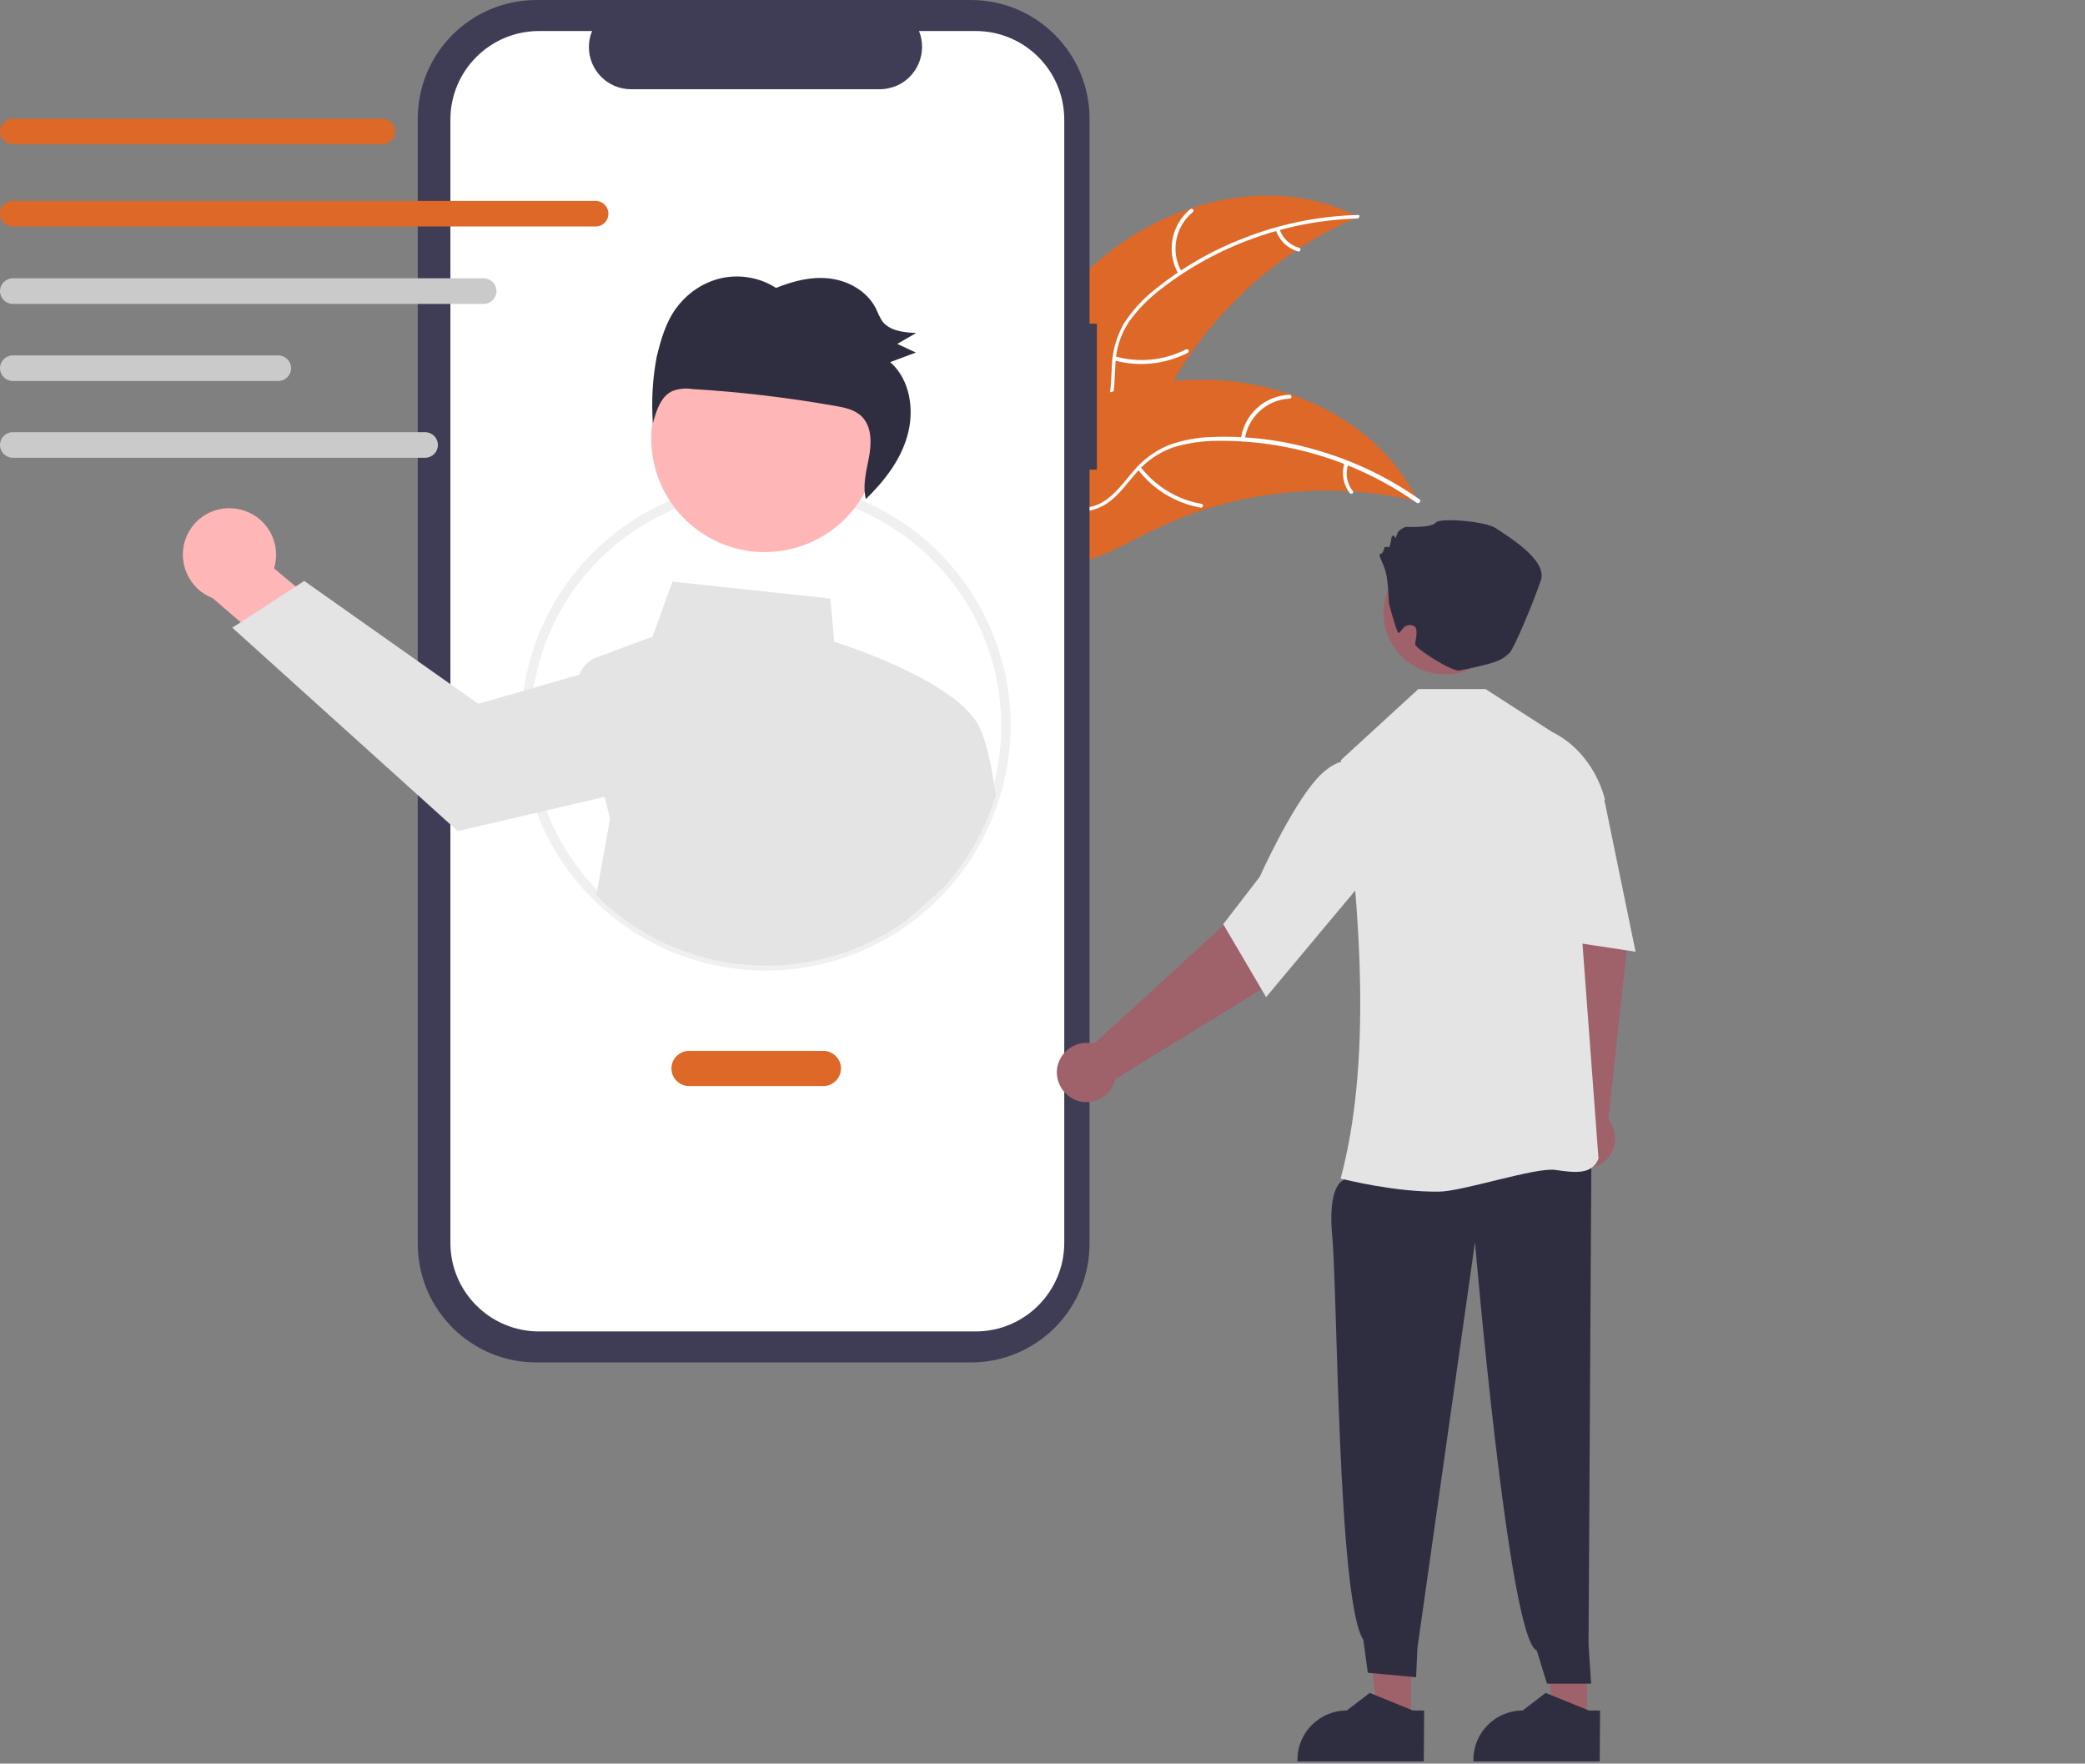 <?xml version="1.0" encoding="utf-8"?>
<!-- Generator: Adobe Illustrator 25.4.1, SVG Export Plug-In . SVG Version: 6.00 Build 0)  -->
<svg version="1.1" id="bf14dcc5-cada-4ad2-9919-ab0ceb639377"
	 xmlns="http://www.w3.org/2000/svg" xmlns:xlink="http://www.w3.org/1999/xlink" x="0px" y="0px" viewBox="0 0 651.8 551.3"
	 style="enable-background:new 0 0 651.8 551.3;" xml:space="preserve">
<rect x="0" y="0" width="651.8" height="551.3" fill="#808080" stroke="none"/>
<style type="text/css">
	.st0{fill:#DD6827;}
	.st1{fill:#FFFFFF;}
	.st2{fill:#3F3D56;}
	.st3{fill:#F0F0F0;}
	.st4{fill:#FFB6B6;}
	.st5{fill:#E4E4E4;}
	.st6{fill:#2F2E41;}
	.st7{fill:#CACACA;}
	.st8{fill:#9F616A;}
</style>
<path class="st0" d="M348.6,77.4c21.6-16,52.1-22.1,75.9-9.6c-26.8,11.6-48.7,32.4-61.6,58.6c-5,10.1-9.4,21.9-19.7,26.6
	c-6.4,2.9-13.9,2.3-20.5,0c-6.6-2.4-12.5-6.3-18.3-10.3l-1.7-0.2C312.9,117.6,327,93.4,348.6,77.4z"/>
<path class="st1" d="M424.3,68.3c-22.2,0.7-43.7,8.4-61.3,22c-3.8,2.9-7.2,6.3-10,10.2c-2.6,3.9-4.1,8.4-4.3,13.1
	c-0.3,4.3-0.1,8.8-1.5,13c-1.5,4.3-4.7,7.8-8.9,9.6c-5.1,2.3-10.8,2.7-16.3,2.8c-6.1,0.2-12.5,0.2-18.1,3.1
	c-0.7,0.4-1.2-0.7-0.5-1.1c9.7-5,21.1-1.8,31.3-4.7c4.8-1.4,9.2-4.2,11.1-9c1.7-4.2,1.5-8.8,1.8-13.2c0.2-4.6,1.5-9,3.7-12.9
	c2.6-4,5.8-7.6,9.6-10.6c8.4-6.8,17.7-12.2,27.8-16.1c11.4-4.5,23.6-7,35.9-7.3C425.2,67.1,425.1,68.3,424.3,68.3L424.3,68.3z"/>
<path class="st1" d="M368.4,85.6c-3.9-6.7-2.3-15.3,3.7-20.2c0.6-0.5,1.4,0.4,0.8,0.9c-5.6,4.6-7.1,12.6-3.4,18.8
	C369.9,85.7,368.8,86.2,368.4,85.6L368.4,85.6z"/>
<path class="st1" d="M348.6,111.4c7.4,2.1,15.3,1.3,22.2-2.2c0.7-0.3,1.2,0.7,0.5,1.1c-7.1,3.6-15.4,4.5-23.1,2.3
	C347.4,112.3,347.8,111.2,348.6,111.4L348.6,111.4z"/>
<path class="st1" d="M400,71.6c0.9,2.9,3.3,5.1,6.2,5.9c0.7,0.2,0.3,1.3-0.4,1.1c-3.2-0.9-5.8-3.3-6.9-6.5c-0.1-0.3,0-0.6,0.3-0.8
	C399.5,71.2,399.8,71.3,400,71.6L400,71.6z"/>
<path class="st0" d="M443.4,156.8c-0.5-0.1-0.9-0.2-1.4-0.3c-6.2-1.5-12.6-2.4-19-2.8c-0.5,0-1-0.1-1.5-0.1
	c-15.4-0.9-30.9,1.1-45.6,5.9c-5.8,1.9-11.5,4.3-17,7c-7.6,3.8-15.5,8.6-23.7,9.6c-0.9,0.1-1.7,0.2-2.6,0.2l-30.2-31.8
	c0-0.1-0.1-0.2-0.1-0.3l-1.3-1.2c0.3-0.2,0.6-0.3,0.8-0.5c0.2-0.1,0.3-0.2,0.5-0.3c0.1-0.1,0.2-0.1,0.3-0.2c0,0,0.1,0,0.1-0.1
	c0.1-0.1,0.2-0.1,0.3-0.2c1.6-0.9,3.2-1.8,4.8-2.7c0,0,0,0,0,0c12.4-6.8,25.4-12.6,38.9-16.3c0.4-0.1,0.8-0.2,1.2-0.3
	c6.1-1.6,12.3-2.7,18.6-3.3c3.4-0.3,6.9-0.5,10.3-0.4c8.9,0.1,17.8,1.6,26.2,4.4c16.8,5.7,31.7,16.7,39.6,32.3
	C443,156,443.2,156.4,443.4,156.8z"/>
<path class="st1" d="M442.9,157.2c-18.2-12.8-39.9-19.6-62.2-19.4c-4.8,0-9.6,0.7-14.1,2.1c-4.4,1.6-8.3,4.3-11.3,7.8
	c-2.9,3.3-5.4,7-9,9.5c-3.8,2.6-8.5,3.4-12.9,2.3c-5.5-1.2-10.2-4.4-14.7-7.6c-5-3.6-10.1-7.4-16.3-8.4c-0.8-0.1-0.5-1.3,0.2-1.2
	c10.8,1.8,17.9,11.3,27.9,15.1c4.7,1.8,9.9,2.1,14.3-0.5c3.8-2.3,6.5-6.1,9.4-9.5c2.9-3.5,6.6-6.3,10.8-8.1c4.5-1.7,9.2-2.6,14-2.7
	c10.8-0.4,21.5,0.9,31.9,3.9c11.8,3.3,23,8.6,33,15.7C444.3,156.7,443.5,157.6,442.9,157.2L442.9,157.2z"/>
<path class="st1" d="M387.9,137.3c1-7.7,7.4-13.6,15.2-13.9c0.8,0,0.8,1.2,0.1,1.2c-7.2,0.3-13.2,5.8-14.1,13
	C389,138.3,387.8,138,387.9,137.3L387.9,137.3z"/>
<path class="st1" d="M356.5,145.9c4.7,6.1,11.5,10.3,19.1,11.6c0.8,0.1,0.5,1.3-0.2,1.2c-7.9-1.4-15-5.7-19.8-12.1
	C355.1,145.9,356.1,145.3,356.5,145.9L356.5,145.9z"/>
<path class="st1" d="M421.5,145.1c-1,2.9-0.5,6,1.4,8.4c0.5,0.6-0.5,1.2-1,0.6c-2-2.7-2.6-6.1-1.6-9.3c0.1-0.3,0.4-0.5,0.7-0.5
	C421.4,144.5,421.6,144.8,421.5,145.1L421.5,145.1z"/>
<path class="st2" d="M342.9,101.2h-2.3V37.1C340.6,16.6,324,0,303.5,0H167.7c-20.5,0-37.1,16.6-37.1,37.1v351.7
	c0,20.5,16.6,37.1,37.1,37.1h135.8c20.5,0,37.1-16.6,37.1-37.1l0,0V146.8h2.3V101.2z"/>
<path class="st1" d="M305,9.7h-17.7c2.7,6.7-0.5,14.4-7.2,17.2c-1.6,0.6-3.3,1-5,1h-77.8c-7.3,0-13.2-5.9-13.2-13.2
	c0-1.7,0.3-3.4,1-5h-16.6c-15.3,0-27.7,12.4-27.7,27.7v351.1c0,15.3,12.4,27.7,27.7,27.7c0,0,0,0,0,0H305
	c15.3,0,27.7-12.4,27.7-27.7c0,0,0,0,0,0l0,0V37.4C332.7,22.1,320.3,9.7,305,9.7z"/>
<path class="st3" d="M239.4,303.4c-42.2,0-76.5-34.1-76.5-76.4c0,0,0-0.1,0-0.1c0-28.8,16.1-55.1,41.8-68.2
	c18.4-9.4,39.8-10.9,59.4-4.3c40,13.6,61.4,57.1,47.7,97.1C301.2,282.6,272.1,303.4,239.4,303.4L239.4,303.4z M239.4,153.4
	c-11.6,0-23.1,2.7-33.4,8c-36.2,18.4-50.6,62.7-32.1,98.9c18.4,36.2,62.7,50.6,98.9,32.1c3.4-1.7,6.6-3.7,9.7-5.9
	c4-2.9,7.6-6.1,11-9.7c27.5-29.8,25.7-76.3-4.1-103.8C275.7,160.4,257.9,153.4,239.4,153.4z"/>
<path class="st4" d="M73.6,159c7.9,1,13.6,8.2,12.6,16.2c-0.1,0.8-0.3,1.7-0.5,2.5l25.4,21.2l-9.1,18.6L66.5,187
	c-7.5-2.9-11.2-11.3-8.4-18.8C60.5,161.9,66.9,158.1,73.6,159L73.6,159z"/>
<path class="st5" d="M311,247.3c-0.5-5.5-2.6-15.3-4.4-19c-5.5-14.4-41-26.2-45.8-27.7l-1.2-13.5l-49.4-5.3L204,199l-17.7,6.6
	c-2.4,0.9-4.3,2.9-5.2,5.3l0,0l-15.9,4.6l-15.7,4.5l-54.4-38.4l-2.6,1.7l-17.2,11.2l-2.7,1.7l70.5,63.6l26.2-6.1l19.7-4.6l1.7,6.8
	l-4.3,24c26,26,67.1,29.3,97,7.8l11.2-9.9c7.8-8.4,13.5-18.5,16.8-29.5L311,247.3z"/>
<ellipse transform="matrix(0.987 -0.158 0.158 0.987 -18.676 39.572)" class="st4" cx="239.2" cy="137.1" rx="35.5" ry="35.5"/>
<path class="st6" d="M211.2,96.6c3.5-4.9,8.6-8.4,14.5-9.7c5.8-1.2,11.9-0.1,16.9,3.1c5.5-2.2,11.3-3.7,17.1-2.9s11.4,4,14.1,9.3
	c0.6,1.4,1.2,2.7,2,4c2.4,3.1,6.7,3.5,10.6,3.7c-2,1.1-3.9,2.3-5.9,3.4c1.9,0.9,3.9,1.8,5.8,2.7c-2.7,1-5.3,2-8,3
	c6.2,5.4,7.7,15.1,5.3,23.2c-2.2,7.7-7.3,14.1-12.9,19.6c-1.1-4.1,0.1-8.6,0.9-12.8c0.9-4.5,1-9.8-2.2-13c-2.1-2.1-5.3-2.8-8.2-3.3
	c-14.8-2.6-29.8-4.4-44.9-5.3c-2-0.3-4.1-0.1-6,0.6c-3.7,1.6-5.1,6.1-6.2,10.1c-0.5-7-0.1-14,1.2-20.8
	C206.6,106.2,208.1,100.9,211.2,96.6z"/>
<path class="st0" d="M257.4,339.5h-42c-3,0-5.5-2.5-5.5-5.5c0-3,2.5-5.5,5.5-5.5h42c3,0,5.5,2.5,5.5,5.5
	C262.9,337,260.4,339.5,257.4,339.5z"/>
<path class="st0" d="M119.5,45.1H4c-2.2,0-4-1.8-4-4c0-2.2,1.8-4,4-4h115.5c2.2,0,4,1.8,4,4S121.8,45.1,119.5,45.1z"/>
<path class="st0" d="M186.2,70.8H4c-2.2,0-4-1.8-4-4s1.8-4,4-4h182.2c2.2,0,4,1.8,4,4S188.5,70.8,186.2,70.8z"/>
<path class="st7" d="M151.2,95H4c-2.2,0-4-1.8-4-4s1.8-4,4-4h147.2c2.2,0,4,1.8,4,4S153.4,95,151.2,95z"/>
<path class="st7" d="M87,119.1H4c-2.2,0-4-1.8-4-4s1.8-4,4-4h83c2.2,0,4,1.8,4,4S89.2,119.1,87,119.1L87,119.1z"/>
<path class="st7" d="M132.9,143.1H4c-2.2,0-4-1.8-4-4c0-2.2,1.8-4,4-4h128.9c2.2,0,4,1.8,4,4C136.9,141.3,135.1,143.1,132.9,143.1
	L132.9,143.1z"/>
<polygon class="st8" points="496.1,536.2 485.7,536.2 480.8,496.3 496.1,496.3 "/>
<path class="st6" d="M500.1,550.6l-39.5,0v-0.5c0-8.5,6.9-15.4,15.4-15.4h0l7.2-5.5l13.5,5.5l3.5,0L500.1,550.6z"/>
<path class="st8" d="M490,348.5l-4.6-55.7l-3.6-20.9l20.1-4.4l6.7,28.6l-5.8,53.9c3.2,4,2.7,9.8-1.3,13.1c-4,3.2-9.8,2.7-13.1-1.3
	c-3.2-4-2.7-9.8,1.3-13.1C489.8,348.7,489.9,348.6,490,348.5L490,348.5z"/>
<polygon class="st8" points="441.1,536.2 430.7,536.2 425.8,496.3 441.1,496.3 "/>
<path class="st6" d="M424.5,361.1l-4.6,7.9c0,0-5,1.4-3.4,17.8s1.7,113.8,9.7,125.8l1.4,10.3l15.1,1.4l0.4-9.1l18-126.9
	c0,0,10.6,124.6,19.3,127.6l3.2,10.4l13.8,0l-0.8-12.2l0.9-154.4L424.5,361.1z"/>
<path class="st5" d="M419.4,368.5l-0.3-0.1c9.5-35.4,6.7-81.3,0.1-130.6l0-0.2l24.2-22.2h21l20.8,13.4c13.5,6.7,16.5,21,16.5,21.1
	l0,0.1l-8.2,28.8l6.2,83.2l0,0.1l0,0.1c-2,5.1-7.4,4.4-13.6,3.5c-6.2-0.8-29.2,6.8-36.2,6.8C436.1,372.7,420.4,368.7,419.4,368.5z"
	/>
<path class="st5" d="M480.8,240.1l9-3.9l11.9,14.6l9.6,46.7l-33-5L480.8,240.1z"/>
<path class="st8" d="M342.1,326.2l41.2-37.7l14.3-15.6l15.8,13.2l-18.5,22.8l-46.2,28.4c-1.2,5-6.2,8.1-11.1,7
	c-5-1.2-8.1-6.2-7-11.1c1.2-5,6.2-8.1,11.1-7C341.8,326.2,341.9,326.2,342.1,326.2L342.1,326.2z"/>
<path class="st5" d="M382.4,288.9l11.4-14.8c0.1-0.2,9.6-21.4,17.8-30.6c8.4-9.4,15.1-4.6,15.1-4.6l0.2,0.1l0.5,34.9l-31.6,37.8
	L382.4,288.9z"/>
<circle class="st8" cx="451.8" cy="191.5" r="19.3"/>
<path class="st6" d="M434.2,188.6c0,0-0.2-6.8-1-9.8s-2.6-5.6-1.7-5.6s1.3-2.1,1.3-2.1s0.9-0.4,1.3,0s0.9-3,0.9-3s0.4-1.3,0.9-0.4
	s0.4,0.4,0.9-0.9s2.6-2.1,2.6-2.1s8.1,0.4,9.4-1.3s15.8-0.4,18.8,1.7s16.3,9.8,14.1,16.3s-8.3,21.2-9.8,22.7
	c-2.4,2.3-4.1,3.2-15.7,5.5c-2.3,0.4-13.8-6.9-13.8-8.2s1.4-5.4-0.8-5.9c-3.4-0.8-3.8,3.4-4.6,2.1S434.2,188.6,434.2,188.6z"/>
<path class="st6" d="M445.1,550.6l-39.5,0v-0.5c0-8.5,6.9-15.4,15.4-15.4h0l7.2-5.5l13.5,5.5l3.5,0L445.1,550.6z"/>
</svg>
